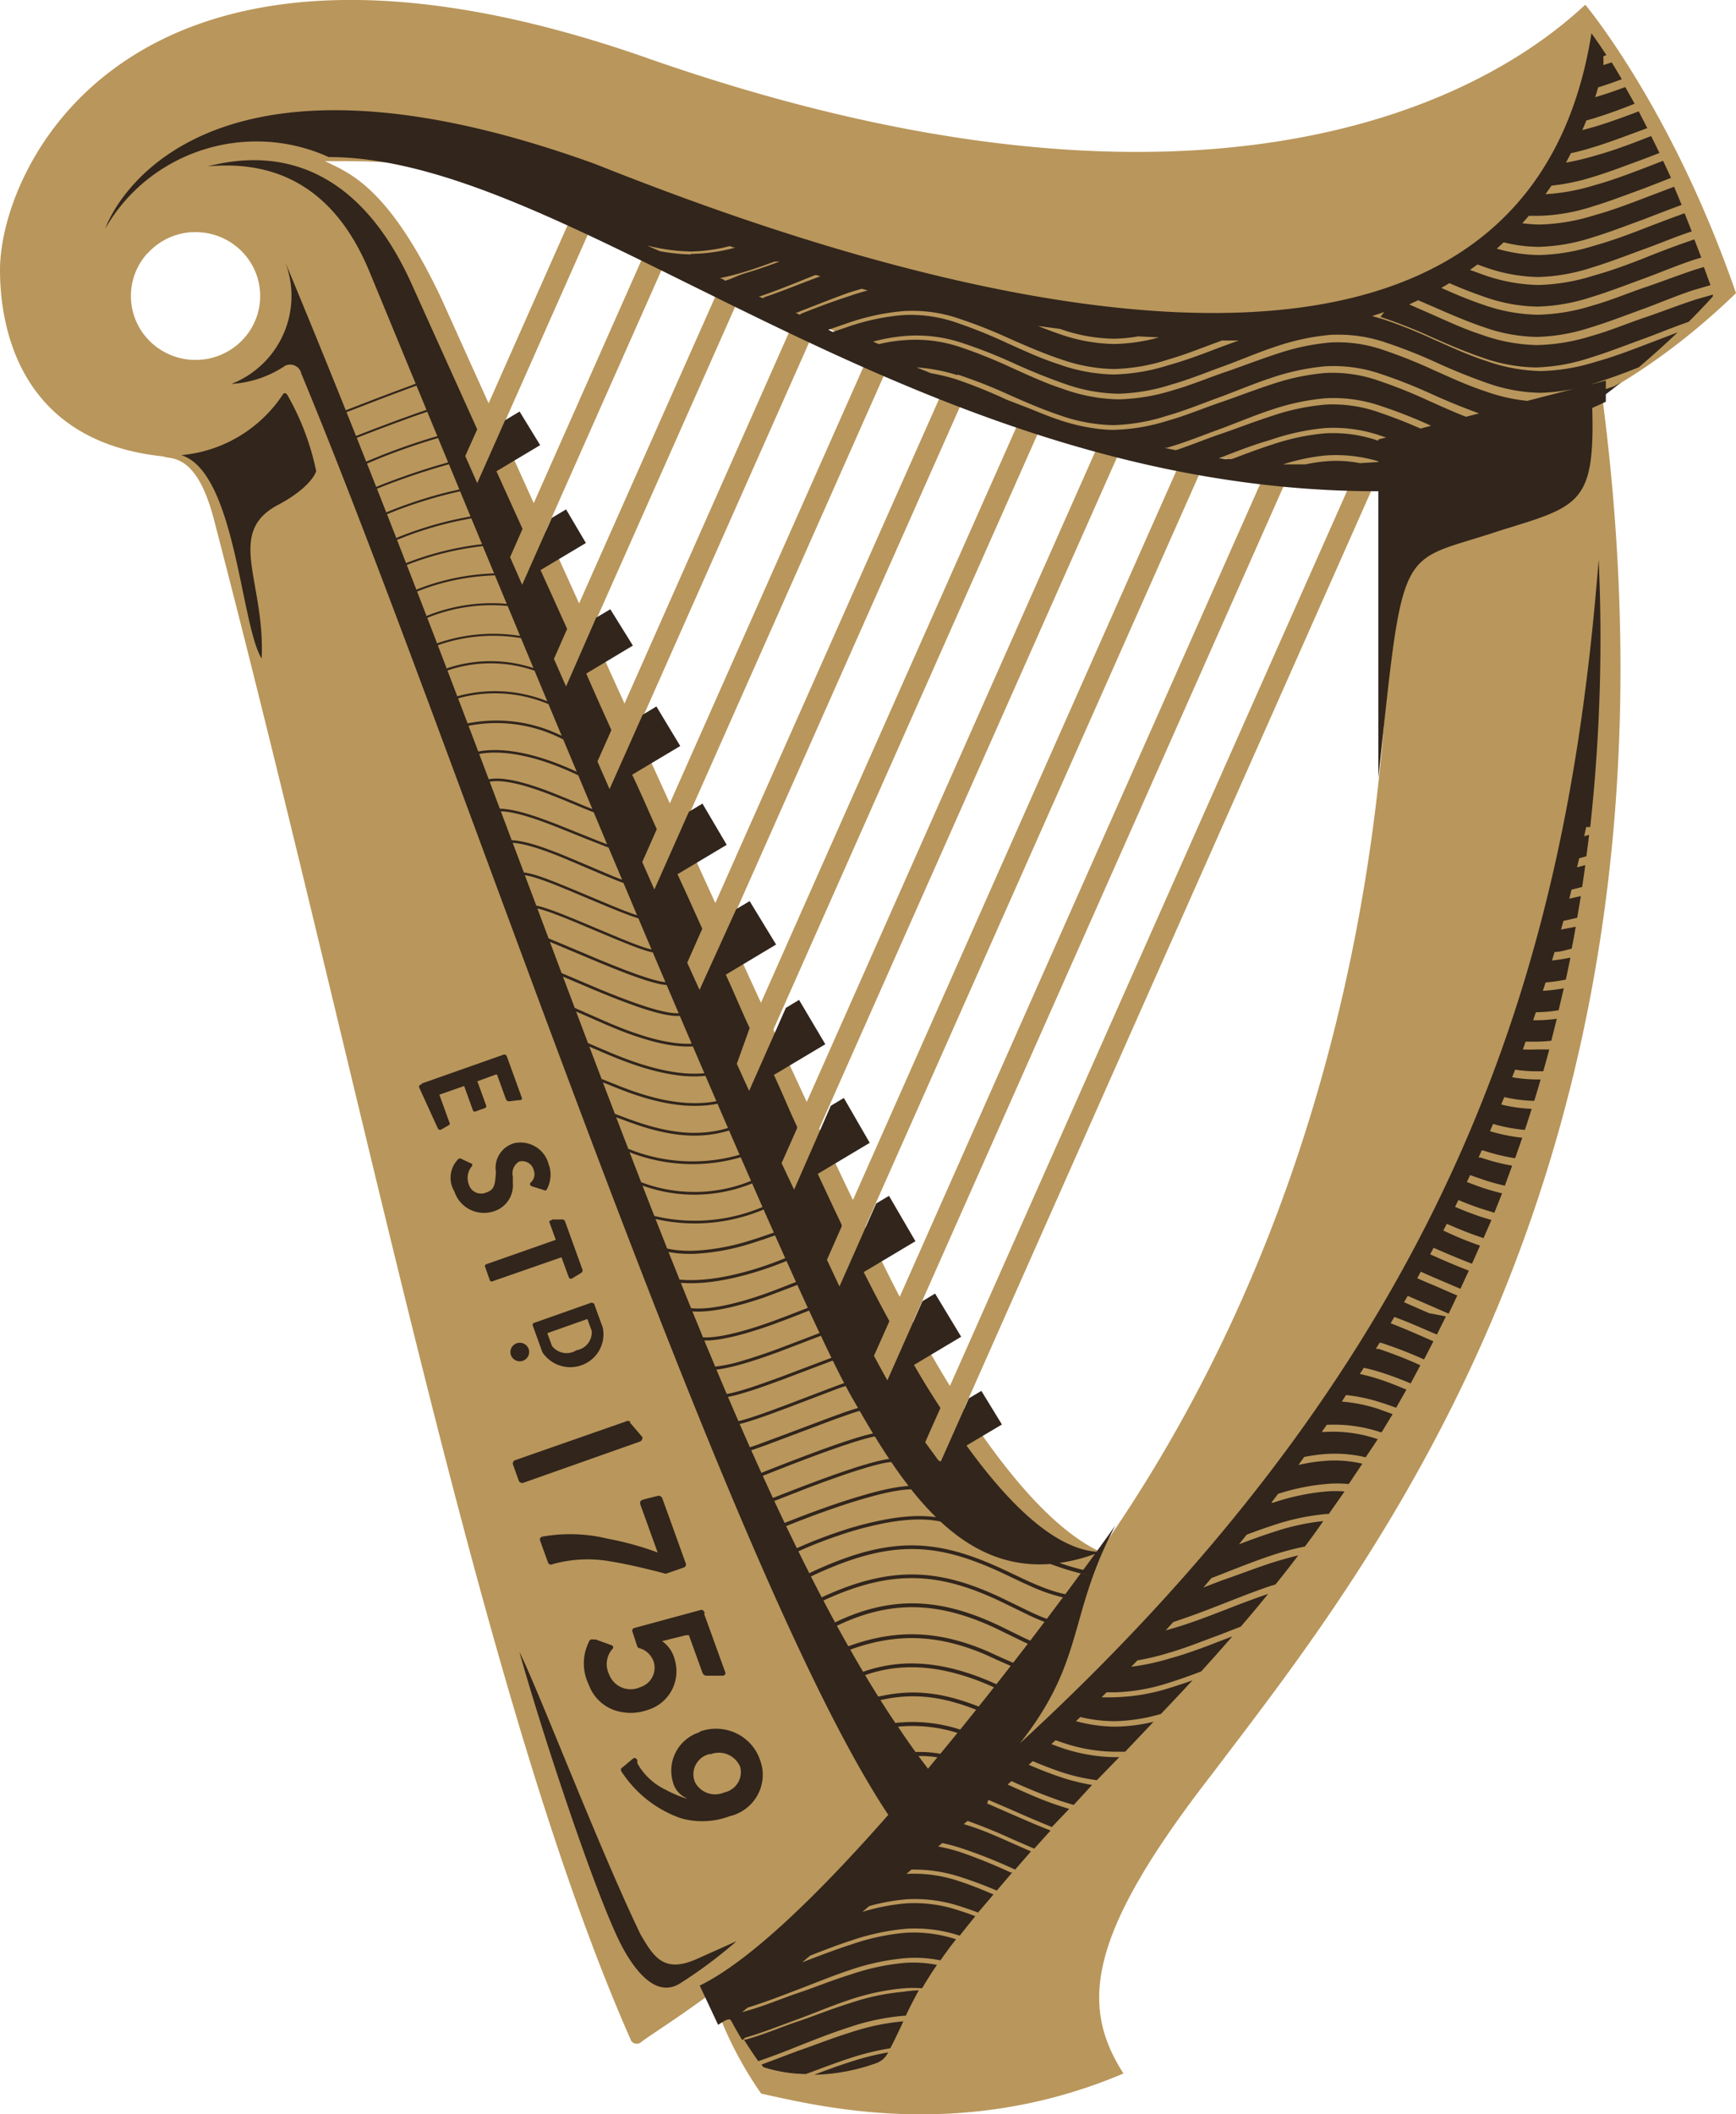 <svg width="46" height="56" fill="none" xmlns="http://www.w3.org/2000/svg"><path fill-rule="evenodd" clip-rule="evenodd" d="M17.14 1.535C30.767 6.306 38.6 3.305 42.006.125c0 0 2.3 2.733 3.994 7.639-1.158 1.12-2.348 1.998-3.554 2.67l-.002-.015c2.675 20.2-6.165 31.07-10.315 36.553-3.298 4.243-3.532 6.123-2.36 7.946-4.314 1.837-8.138.847-9.598.534a9.922 9.922 0 01-1.322-2.663c-.925.684-1.58 1.086-1.86 1.297a.177.177 0 01-.168.037.174.174 0 01-.119-.123c-3.955-8.975-6.928-24.472-11.034-40.243-.409-1.563-.973-1.621-1.338-1.65a.373.373 0 01.078-.01C.432 11.731 0 8.534 0 7.147c0-2.76 3.513-10.384 17.14-5.613zM36.672 12.24L25.548 37.303c1.072 1.648 2.34 3.198 3.592 3.791l.012-.018c8.906-12.703 7.637-27.299 7.586-28.843l-.066.007zm-2.407.069l-10.074 22.7c.293.542.623 1.12.98 1.7l10.837-24.415c-.584.034-1.166.038-1.743.015zM22.931 32.49c.177.387.492 1.056.909 1.858l9.794-22.076a20.647 20.647 0 01-1.643-.19L22.93 32.49zm-1.225-2.598c.353.755.656 1.397.895 1.891l8.787-19.803a25.173 25.173 0 01-1.579-.343l-8.103 18.255zm-1.214-2.621c.314.682.611 1.325.885 1.915l7.855-17.7a31.542 31.542 0 01-1.529-.462l-7.211 16.247zm-1.21-2.636c.302.662.598 1.306.882 1.924l6.98-15.724a41.43 41.43 0 01-1.491-.55l-6.372 14.35zm-1.207-2.643l.879 1.926 6.152-13.851a59.697 59.697 0 01-1.465-.616l-5.566 12.54zm-1.2-2.638c.217.48.437.962.656 1.443l.218.48 5.353-12.062c-.539-.238-1.052-.47-1.535-.687l.094.042-4.787 10.784zm-1.204-2.652l.877 1.932L21.12 8.322l-1.436-.658-4.013 9.038zm-1.202-2.655l.876 1.935 3.803-8.562c-.516-.234-.999-.45-1.45-.65l-3.229 7.277zm-1.195-2.644l.869 1.923 3.014-6.796a97.25 97.25 0 00-1.446-.622l-2.437 5.495zM8.61 4.267l.027.013c.645.313 1.683.702 3.072 3.657l.554 1.229.148.329.536 1.187 2.218-5c-2.31-.945-3.51-1.259-4.69-1.363l-.153-.012c-.46-.034-.923-.04-1.455-.04H8.61zM5.078 6.15a1.732 1.732 0 00-.104.009 1.71 1.71 0 00-1.058.546 3.4 3.4 0 00-.015.01c-.269.3-.432.693-.432 1.125 0 .935.767 1.693 1.712 1.693.946 0 1.713-.758 1.713-1.693S6.127 6.148 5.18 6.148l-.103.003z" fill="#B9965B"/><path fill-rule="evenodd" clip-rule="evenodd" d="M23.231 54.64c-.53.193-1.09.298-1.654.312.311-.12.627-.236.944-.337.33-.11.668-.195 1.012-.255a.552.552 0 01-.302.28zm.625-.93c-.082.174-.166.349-.265.54a6.95 6.95 0 00-1.104.274c-.394.13-.779.279-1.134.409a3.844 3.844 0 01-1.124-.183l-.053-.067c.311-.116.642-.24.973-.366.457-.154.885-.332 1.372-.48a6.053 6.053 0 011.415-.3l-.08.174zm.144-.32h-.064a6.13 6.13 0 00-1.459.312c-.467.15-.92.332-1.372.51a19.81 19.81 0 01-1.012.38 11.487 11.487 0 01-.38-.572h.05c.471-.13.924-.327 1.38-.481.458-.154.886-.332 1.373-.481a6.01 6.01 0 011.416-.303c.136-.023.275-.035.413-.039-.131.24-.243.457-.345.674zM10.908 7.523l1.737 3.848-.317.707.317.717.739-1.664.384-.231.545.89-1.158.692.691 1.525-.33.75.32.731.784-1.77.38-.226.525.89-1.202.717.705 1.558-.35.794.321.73.798-1.822.375-.222.598.962-1.236.741c.234.534.424.962.667 1.496l-.37.832.321.731.876-1.967.365-.221.632 1.048-1.274.76c.248.52.408.904.652 1.443l-.385.87.321.727.915-2.059.36-.216.642 1.092-1.304.779c.258.553.41.9.657 1.443l-.399.9.326.72.973-2.14.355-.211.701 1.15-1.333.798c.258.562.384.88.632 1.414l-.34.947.326.717.973-2.198.35-.212.696 1.174-1.362.813c.267.577.37.851.613 1.37v.044l-.41.923.332.702.973-2.222.345-.206.686 1.188-1.377.822c.287.616.404.866.633 1.347v.048l-.39.88.332.707.973-2.198.34-.202.7 1.202-1.371.818c.121.236.048.091.121.236.175.346.365.702.56 1.063l-.409.918c.114.212.232.428.355.65l.93-2.097.335-.202.691 1.144-1.25.746c.272.471.408.688.7 1.14l-.404.909c.114.154.23.314.35.48l.064.03.744-1.674.331-.197.545.89-.939.557c1.148 1.587 2.389 2.79 3.542 2.819l-.097-.006c.32-.44.5-.696.5-.696-1.269 2.404-.792 3.573-2.53 5.771 11.886-10.928 14.538-21.25 15.336-31.35a45.919 45.919 0 01-.224 7.08h-.107l-.053.246.13-.039c-.022.19-.046.379-.072.568l-.19.053-.058.24.219-.058c-.025.198-.054.385-.083.578l-.282.072-.059.24.307-.072-.097.577-.365.082-.063.23.389-.076c-.033.195-.068.39-.107.582-.151.034-.302.087-.453.087l-.068.226c.163-.018.326-.043.487-.077-.04.197-.078.39-.122.582a4.49 4.49 0 01-.535.076l-.073.222a4.29 4.29 0 00.555-.068l-.137.582c-.2.034-.4.051-.603.053l-.073.212h.083c.182 0 .364-.013.545-.039l-.146.582a3.57 3.57 0 01-.4.024h-.282l-.072.207c.12.006.24.006.36 0h.34a26.69 26.69 0 01-.16.578h-.185c-.188 0-.375-.015-.56-.044l-.078.202c.21.037.424.056.638.058h.117c-.056.19-.112.378-.17.567a3.823 3.823 0 01-.794-.1l-.082.197c.264.065.535.103.807.115-.058.19-.118.375-.18.558a4.457 4.457 0 01-.842-.159l-.082.193a4.8 4.8 0 00.856.173l-.19.543a5.212 5.212 0 01-.846-.206h-.04l-.082.187h.054c.272.094.552.166.836.216l-.194.53a5.77 5.77 0 01-.574-.16l-.346-.12-.087.183.365.135c.188.064.377.119.569.164l-.205.514-.296-.091a7.622 7.622 0 01-.657-.246l-.088.183c.22.092.448.183.677.26l.287.087-.21.48-.244-.084c-.244-.089-.488-.19-.729-.295l-.092.178c.302.144.632.283.973.399l-.214.48c-.34-.13-.676-.273-1.017-.422l-.092.173c.335.149.676.298 1.026.432l-.224.481-.754-.322-.296-.13-.093.173.311.135c.263.106.497.217.75.322l-.229.481-.438-.192-.647-.279-.097.168.661.289.448.087-.238.48-.112-.047c-.336-.145-.672-.294-1.017-.419l-.097.168c.345.13.69.284 1.031.433l.102.044-.248.48a11.325 11.325 0 00-1.143-.442h-.034l-.102.163h.077c.376.125.745.27 1.105.433l-.258.481a9.07 9.07 0 00-.788-.293 4.456 4.456 0 00-.453-.12l-.107.163c.165.035.327.079.487.13.263.082.5.183.749.284l-.272.48c-.137-.047-.278-.1-.419-.143-.295-.096-.6-.16-.91-.193l-.111.173c.33.027.657.093.973.197l.374.135-.292.481h-.024a3.893 3.893 0 00-1.43-.197l-.132.188h.097c.471-.026.942.04 1.387.192l-.321.48a3.522 3.522 0 00-1.075-.086c-.187.015-.372.04-.555.077l-.15.212c.236-.055.477-.092.72-.11a3.24 3.24 0 01.972.076l-.36.539a3.202 3.202 0 00-.608 0c-.43.04-.854.126-1.265.26l-.18.235h.049a6.047 6.047 0 011.406-.298c.162-.013.325-.013.486 0l-.418.597h-.068a6.149 6.149 0 00-1.46.317c-.218.072-.433.15-.647.23l-.204.256c.302-.116.603-.226.905-.322.43-.147.876-.245 1.328-.294-.156.228-.318.452-.486.674-.298.06-.593.139-.881.235-.462.154-.92.337-1.372.515l-.224.086-.214.25.487-.187c.452-.154.905-.332 1.367-.481.219-.067.438-.13.661-.183-.2.263-.402.52-.603.77l-.112.033c-.462.154-.963.356-1.372.515-.408.159-.812.313-1.226.447l-.2.222.103-.03c.472-.13.973-.322 1.382-.48.408-.159.817-.318 1.23-.457-.243.298-.484.587-.724.866l-.565.22c-.452.164-.88.342-1.367.482a6.438 6.438 0 01-.807.192l-.166.169a6.07 6.07 0 001.017-.217c.472-.13.93-.303 1.382-.48l.282-.107c-.282.323-.555.63-.827.929-.292.11-.584.216-.88.307-.458.15-.935.232-1.416.246h-.21l-.131.13c.113.005.227.005.34 0a5.174 5.174 0 001.46-.246c.204-.062.409-.13.608-.202-.288.311-.567.608-.837.89-.4.118-.813.183-1.23.192a3.935 3.935 0 01-.905-.11l-.117.11c.333.091.676.14 1.021.145.35-.003.698-.047 1.037-.13l-.754.794h-.302a4.421 4.421 0 01-1.41-.26l-.132-.044-.112.102.194.072c.468.17.962.262 1.46.274h.146l-.594.61a5.197 5.197 0 01-.973-.225 11.167 11.167 0 01-.725-.28l-.107.097c.258.11.521.216.789.308.29.1.587.176.89.226l-.487.529-.335-.101a14.84 14.84 0 01-1.314-.53l-.102.092.22.099c.367.164.732.327 1.137.459l.273.087-.458.48a37.88 37.88 0 01-1.123-.48l-.56-.24-.034.095.608.265c.355.154.71.312 1.075.452l-.433.48-.588-.254a13.987 13.987 0 00-1.178-.481l-.102.087c.419.12.827.298 1.231.48l.55.241-.419.481-.077-.034a13.477 13.477 0 00-1.367-.538 4.982 4.982 0 00-.487-.13l-.107.091c.192.036.383.084.57.144.458.157.908.339 1.347.544h.044l-.41.48a10.58 10.58 0 00-.948-.355 3.971 3.971 0 00-1.313-.202l-.132.115c.479-.025.958.042 1.411.198.302.1.599.22.895.346l-.408.48a8.46 8.46 0 00-.453-.158 3.82 3.82 0 00-1.46-.192 5.263 5.263 0 00-.972.178l-.18.154a5.569 5.569 0 011.162-.226 3.7 3.7 0 011.421.197c.141.043.272.091.409.144-.151.183-.287.356-.414.515a3.792 3.792 0 00-1.42-.183c-.498.045-.988.15-1.46.313-.37.12-.73.26-1.085.399l-.21.178c.439-.169.877-.337 1.324-.481.458-.158.933-.26 1.416-.303.453-.027.907.032 1.338.173-.156.197-.292.385-.414.558a3.37 3.37 0 00-.934-.058c-.497.045-.988.15-1.46.313-.466.154-.929.346-1.371.514-.443.169-.886.342-1.338.481l-.04.03-.116.095.141-.043c.472-.13.925-.327 1.382-.48.457-.155.885-.333 1.372-.482a6.1 6.1 0 011.416-.303c.286-.02.574-.003.856.053-.156.226-.282.433-.394.62a3.04 3.04 0 00-.487 0c-.497.045-.988.15-1.46.313-.466.154-.919.351-1.371.515-.453.163-.886.341-1.372.48l-.073.068a9.45 9.45 0 01-.297-.52c-.053-.1-.253.058-.345.111l-.487-1.039c1.357-.662 3.204-2.483 4.997-4.522-2.296-3.448-5.367-11.182-8.37-19.186l-.344-.918-.514-1.378-.34-.917C11.758 19.71 9.648 13.9 7.984 9.895a.299.299 0 00-.163-.208.305.305 0 00-.265 0 2.863 2.863 0 01-1.426.482 2.502 2.502 0 001.426-3.232l.227.547c.473 1.141.932 2.269 1.379 3.383l.766-.296.637-.24.379-.14.071-.027c-.595-1.442-1.03-2.5-1.231-2.982-1.075-2.593-2.914-2.9-4.282-2.775.993-.25 3.674-.731 5.406 3.116zM16.97 51.23c.345.592.617 1.044 1.483.66l1.066-.477c-.469.409-.968.782-1.494 1.116-.486.308-1.002 0-1.513-.919-.652-1.188-2.116-5.598-2.748-7.854.486.962 2.111 5.204 3.206 7.474zm2.53-5.326c.3.14.53.394.637.704.117.303.095.641-.059.928a1.136 1.136 0 01-.744.568 2.07 2.07 0 01-1.294.053 3.084 3.084 0 01-1.523-1.164.35.35 0 01-.053-.082.067.067 0 010-.077l.078-.062.218-.183a.079.079 0 01.073-.024c.028.01.048.034.054.062v.073c.17.305.431.551.75.702.181.1.374.18.573.24l-.044-.029a.631.631 0 01-.335-.413 1.066 1.066 0 01.7-1.318l.015-.02c.31-.113.655-.098.954.042zm-.696.57l.014-.02a.554.554 0 00-.381.284.542.542 0 00-.018.471.602.602 0 00.774.265.555.555 0 00.358-.252.54.54 0 00.06-.431.615.615 0 00-.808-.318zm5.533.035c.084.114.168.226.253.336l.248-.3a2.895 2.895 0 00-.39-.036h-.11zm-.076-.104l-.13.006a3.12 3.12 0 01.786.04l.454-.553a3.967 3.967 0 00-1.575-.165c.151.232.308.455.465.672zm-.899-1.385l-.032.008c.13.207.262.41.395.607l-.102.012a4.071 4.071 0 011.82.163l.423-.526c-.923-.361-1.613-.418-2.313-.3l-.19.037zm-4.69-2.293l-.014.019.554 1.53a.081.081 0 010 .076.078.078 0 01-.068.03h-.399a.122.122 0 01-.13-.073l-.361-1h-.073l-.637.158a.856.856 0 01.34.51 1.066 1.066 0 01-.71 1.308c-.298.11-.626.11-.924 0a1.117 1.117 0 01-.648-.663 1.281 1.281 0 010-1.13.091.091 0 01.046-.062.094.094 0 01.076-.006h.063l.414.15c.02.004.036.019.044.038a.072.072 0 01-.013.062l-.017.015a.61.61 0 00-.077.654.61.61 0 00.832.341.538.538 0 00.355-.659.56.56 0 00-.316-.349l-.059-.021a.082.082 0 01-.058-.036l-.01-.022-.068-.211-.054-.164a.082.082 0 010-.067.088.088 0 01.059-.039l1.77-.48c.045.01.078.046.083.09zm4.314 1.619l-.063.021c.116.194.232.384.35.57l.146-.031c.766-.149 1.507-.103 2.513.294.138-.171.273-.342.406-.51-1.318-.593-2.348-.644-3.248-.377l-.104.033zm-.456-.652c.113.198.226.393.34.585l.03-.011.106-.035a4.13 4.13 0 01.054-.016c.93-.276 1.99-.222 3.342.391.13-.164.256-.326.38-.485l-.365-.16-.294-.135-.142-.06c-1.105-.443-2.156-.532-3.391-.097l-.06.023zm-.354-.634c.1.184.202.366.303.544l-.089.033c1.336-.513 2.457-.434 3.635.04l.139.058.39.178.276.12.016.007.39-.504a5.202 5.202 0 01-.083-.036l-.796-.387c-1.413-.653-2.663-.77-4.145-.07l-.036.017zm5.083-.281l-.66-.322c-1.64-.796-2.897-.926-4.74-.084l-.04.02c.102.195.205.388.309.578l-.117.057c1.53-.773 2.817-.7 4.246-.071l.23.105.624.306c.07.033.133.062.189.086l.377-.497a4.396 4.396 0 01-.239-.097l-.179-.081zm-5.771-1.025c.095.187.19.371.285.553l-.125.059c1.908-.916 3.202-.833 4.844-.067l.83.403.032.015c.14.065.267.117.384.16l.427-.569a4.522 4.522 0 01-.793-.268l-.284-.127-.424-.202c-1.795-.855-3-.966-5.085 0l-.091.043zm.692-1.07c-.281.096-.549.199-.793.302l-.232.101c.096.197.193.39.29.581l-.084.039c2.164-1.04 3.409-.977 5.199-.151l.635.3.063.029c.37.166.673.276.97.34l.408-.552.242.057a7.27 7.27 0 01-1.006-.292l-.038-.015c-1.162.09-2.106-.373-2.912-1.123-.374-.08-.832-.07-1.357.019a9.015 9.015 0 00-1.385.365zm-4.014.71a.086.086 0 01-.038.12l-.487.169s-.438-.12-.933-.227l-.176-.036a9.6 9.6 0 00-.35-.064 3.443 3.443 0 00-1.538.072.084.084 0 01-.121-.038l-.21-.582a.08.08 0 010-.068.097.097 0 01.068-.043c.574-.1 1.162-.08 1.727.058.423.079.837.191 1.241.336l.078.03-.457-1.266a.105.105 0 010-.086.097.097 0 01.04-.04l.028-.008.029-.01.345-.087a.107.107 0 01.137.058l.617 1.712zm10.84-.234a4.682 4.682 0 01-.933.236c.19.066.382.123.576.172l.055.012.31-.423-.007.003zm-4.883-1.713c-.343.011-.85.125-1.479.32-.195.06-.4.128-.61.201a25.8 25.8 0 00-.535.193l-.353.134-.315.126.283.584.046-.02.19-.083c.247-.104.516-.208.8-.305a9.087 9.087 0 011.4-.368c.472-.08.894-.098 1.253-.044a7.704 7.704 0 01-.66-.739h-.02zm-.529-.722a2.285 2.285 0 00-.27.048l-.172.043-.194.055-.216.066-.238.077-.257.088-.288.102-.157.057-.412.154-.873.34c.091.196.183.39.274.582l.322-.127.085-.033a27 27 0 01.805-.295c.212-.074.417-.141.613-.202l.146-.044.276-.08c.42-.115.77-.184 1.037-.199a11.67 11.67 0 01-.458-.634l-.023.002zm-.45-.673a1.908 1.908 0 00-.059.013l-.135.034-.16.046-.182.056-.313.103-.234.082-.253.09-.363.134-.476.181-.696.273-.062.025.269.586.44-.172.438-.169.414-.154.31-.112.27-.094.252-.084.23-.073.208-.06.186-.05.163-.037c.064-.013.121-.023.172-.029a17.231 17.231 0 01-.382-.595l-.037.006zm-6.452-.37l.044.047.287.337v.024s0 .063-.068.092l-3.075 1.087a.099.099 0 01-.136-.058l-.15-.419a.092.092 0 01.063-.12l2.919-1.02a.108.108 0 01.13.01l-.014.02zm6.021-.295l-.177.057-.405.143-1.862.699-.321.113-.042.013.269.598.21-.084.552-.216.477-.18.365-.136.378-.134.226-.077.3-.097.174-.051a4.49 4.49 0 01.078-.021l.138-.035.06-.012a28.008 28.008 0 01-.229-.384l-.124-.213-.067.017zm-.471-.623l-1.407.535-.48.177-.297.103-.167.054-.143.044a3.326 3.326 0 01-.063.017l-.085.022c.09.207.18.413.271.617h.001l.149-.05.806-.299 1.19-.448.372-.134.167-.056.13-.04.05-.013-.1-.174-.067-.116a10.433 10.433 0 01-.161-.295l-.166.056zm-.216-.713l-1.301.492-.37.135-.246.086-.22.073-.197.06-.173.05-.147.035-.082.016c.092.216.184.43.277.642l.046-.011.118-.032.141-.043.166-.055.189-.065.214-.077.366-.135 1.267-.483.253-.092.041-.014a26.75 26.75 0 01-.3-.595l-.042.013zm-1.362-.255l-.296.106-.14.049c-.523.178-.942.29-1.244.325.091.217.182.432.273.644a2.6 2.6 0 00.246-.054l.17-.048.195-.06.218-.073.242-.085.368-.133 1.316-.498.02-.006c-.088-.18-.182-.375-.28-.584l-1.088.416zm-4.979-1.284a.054.054 0 01.068.048l.22.606a.869.869 0 01-.53.98.886.886 0 01-1.071-.33l-.253-.703a.052.052 0 01-.002-.043.053.053 0 01.03-.03l1.538-.543v.015zm5.233.404l-.232.088-.24.088c-.206.073-.404.138-.592.194-.495.147-.9.226-1.192.218l.29.694-.063.004a3.87 3.87 0 00.784-.161l.253-.077.274-.09.285-.1.426-.16.806-.307a82.561 82.561 0 01-.278-.595l-.52.204zm-6.897.907a.249.249 0 01-.482.07.243.243 0 01.068-.265.25.25 0 01.273-.04c.09.043.147.136.141.235zm.482-.513l.122.337a.49.49 0 00.652.115.482.482 0 00.403-.51l-.116-.317-1.061.375zm6.406-1.194l-.505.191-.165.06a9.31 9.31 0 01-.827.244c-.408.098-.761.143-1.049.124h-.016l.281.686c.283.015.694-.062 1.202-.213.125-.037.254-.078.387-.123l.26-.091.34-.127.588-.228-.278-.608-.218.085zm-.2-.665a9.083 9.083 0 01-.922.308c-.603.166-1.17.25-1.671.223l-.075-.005c.09.225.18.45.271.671l-.043-.004c.293.038.674-.004 1.123-.112.26-.062.533-.145.82-.243l.276-.1.604-.234-.251-.557-.132.053zm-5.277.17a.072.072 0 01-.034.092l-.044.03-.2.12a.063.063 0 01-.053 0 .063.063 0 01-.027-.026l-.196-.537-1.825.635a.054.054 0 01-.078-.039l-.121-.342a.052.052 0 01.039-.072l1.834-.644-.068-.188-.098-.269a.043.043 0 010-.038.083.083 0 01.04-.023l.024-.002v-.019h.253a.083.083 0 01.097.058l.457 1.265zm4.808-.797l-.343.112-.048.014a5.887 5.887 0 01-1.416.257c-.248.01-.48-.003-.695-.043l-.024-.005.293.733-.031-.003c.525.053 1.135-.029 1.79-.209.242-.066.478-.143.706-.226l.207-.079.128-.051-.27-.603-.297.103zm.063-.819c-.895.395-1.892.5-2.848.3l-.085-.019.308.782-.047-.01c.241.058.509.08.799.067a5.844 5.844 0 001.396-.253l.292-.093.387-.133c-.089-.199-.18-.403-.271-.611l.069-.03zm-.312-.687a4.06 4.06 0 01-2.948.09l-.018-.006c.104.27.209.537.313.803l-.034-.008a4.61 4.61 0 002.803-.188l.097-.04-.275-.626.062-.025zm-5.444-.438v-.024a.818.818 0 01-.03.59l-.034.07a.064.064 0 01-.063.01l-.02-.01-.296-.092a.078.078 0 01-.053-.039c-.008-.01-.01-.023-.008-.035l.008-.018a.296.296 0 00.092-.336A.313.313 0 0014 30.8a.32.32 0 00-.241-.036.359.359 0 00-.17.394v.173a.721.721 0 01-.487.746.83.83 0 01-.642-.037.816.816 0 01-.419-.482.7.7 0 01.083-.837.074.074 0 01.097-.03l.287.135a.07.07 0 01.006.04l-.006.018a.477.477 0 00-.087.481.338.338 0 00.18.215.344.344 0 00.282.006c.199-.071.23-.167.253-.47l.005-.073a.678.678 0 01.486-.765.776.776 0 01.588.109.76.76 0 01.332.492zm2.442.43l-.069-.025c.929.372 1.964.38 2.896.025l.084-.034-.273-.625.068-.02a4.576 4.576 0 01-2.94-.085l-.073-.03.307.795zm-.342-.885l-.028-.01c.915.38 1.93.449 2.887.195l.091-.026-.279-.642.076-.023c-.783.258-1.553.189-2.466-.11l-.248-.087-.353-.13.32.833zm-.354-.924l.412.154.085.03c.914.32 1.676.42 2.438.209l.061-.019-.277-.641.058-.012a2.92 2.92 0 01-.424.06c-.625.043-1.278-.09-2.002-.351l-.203-.077-.466-.186.318.833zm-2.466-.424a.038.038 0 010 .038.068.068 0 01-.054.024h-.039l-.238.03a.092.092 0 01-.093-.063l-.233-.645h-.034l-.487.178.234.644a.052.052 0 01-.005.043.053.053 0 01-.034.025l-.243.086a.054.054 0 01-.073-.038l-.229-.635-.657.23.263.727a.057.057 0 01.01.055l-.01.017-.214.125a.07.07 0 01-.058 0 .049.049 0 01-.03-.029l-.496-1.087a.057.057 0 01.01-.056.059.059 0 01.053-.02V28.7l2.17-.765a.068.068 0 01.088.038l.399 1.102zm2.114-.5l.489.195.24.091c.714.258 1.358.389 1.971.347.094-.006.187-.017.278-.032l.063-.013-.289-.67.072-.008a3.199 3.199 0 01-.865-.015c-.46-.064-.945-.206-1.478-.413l-.248-.1a16.851 16.851 0 01-.129-.054l-.429-.184.325.856zm-.36-.95l.356.153.265.113.247.099c.528.205 1.008.345 1.461.409a3.3 3.3 0 00.714.029l.04-.005-.305-.71.088-.007c-.343.034-.739-.016-1.187-.137a8.297 8.297 0 01-.95-.327l-.285-.12-.76-.334c.106.28.21.56.316.836zm-.352-.932l.756.333.18.078c.41.172.771.303 1.114.395.385.104.73.154 1.034.144l.015-.001-.315-.738c-.224.021-.598-.064-1.105-.237l-.243-.087-.262-.098-.26-.102-.367-.15-.859-.365.312.828zm-.347-.922l1.035.439.253.103.26.102.256.096.238.084.22.073c.375.118.66.177.84.166-.107-.247-.213-.497-.32-.748a1.203 1.203 0 01-.187-.025l-.14-.034-.16-.046a5.623 5.623 0 01-.089-.027l-.193-.066-.214-.077a14.94 14.94 0 01-.115-.043l-.377-.148-.43-.177-1.188-.499.31.827zm-.345-.918l.28.115 1.024.432.373.152.371.146.113.042.212.077.19.064.169.052c.152.044.273.071.364.08l-.335-.789-.043-.009-.083-.021-.092-.028-.162-.055-.195-.073-.325-.13-.412-.172-.753-.317-.299-.122-.172-.066-.151-.057-.134-.046-.118-.037-.104-.029-.016-.003.298.794zm-.327-.87h.003l.094.023a2.3 2.3 0 01.05.014l.112.034.194.067.231.088.378.153 1.147.481.322.13.194.072.11.039.097.03.124.034-.35-.826-.04-.012-.162-.055-.196-.074-.324-.13-.412-.171-.753-.317-.3-.122-.171-.067-.152-.056-.133-.046-.118-.037-.104-.029-.093-.02a1.356 1.356 0 00-.042-.008h-.009l.303.805zm-.594-1.58l.268.712v-.009l.04.006.084.015.094.023.051.014.112.034.194.067.23.088.378.153 1.148.481.322.13.194.072.11.038.04.014-.36-.857-.034-.011-.155-.059-.353-.145-.987-.42-.265-.108c-.494-.193-.862-.3-1.142-.32l.031.082zm-.057-.151l-.068-.002c.255 0 .58.078 1.012.235l.247.093.131.052.341.142 1.006.427.219.087.038.014-.36-.854-.078-.028-.474-.186-.826-.332-.138-.054-.259-.096c-.452-.162-.791-.25-1.052-.263h-.027l.288.765zm-.584-1.55l.27.717-.017-.001c.302 0 .704.105 1.27.315l.274.104 1.096.44.218.083c-.116-.283-.236-.567-.355-.85l-.03-.01-.104-.04-.13-.052-.548-.228-.156-.063-.287-.112a9.197 9.197 0 00-.266-.095c-.526-.179-.938-.256-1.225-.21l-.01.002zm-.278-.735l.254.672-.052.01c.306-.077.751 0 1.334.197.13.044.264.094.408.15l.389.157.462.193.182.072.022.008-.374-.892.09.043c-1.159-.568-2.05-.711-2.655-.62l-.06.01zm29.868-18.51l-.078.03v.235l.22-.072c.084.138.173.287.267.447-.21.077-.418.15-.628.216-.024.082-.048.169-.078.26l.268-.083c.178-.058.355-.122.53-.186l.248.442c-.364.145-.734.28-1.109.395l-.17.048-.107.255.34-.092c.39-.12.774-.26 1.154-.404l.228.443-.087.033c-.453.164-.905.342-1.368.481-.19.058-.379.111-.569.15l-.131.25c.26-.046.516-.107.769-.183.471-.13.934-.303 1.386-.481l.102-.039.22.448-.41.158c-.452.164-.904.342-1.367.481a5.62 5.62 0 01-1.084.226l-.161.227a5.524 5.524 0 001.309-.241c.472-.13.934-.308 1.386-.48l.423-.164.21.452-.715.279c-.453.163-.905.341-1.368.48a5 5 0 01-1.406.246h-.277l-.175.197c.15.02.301.032.452.034a5.217 5.217 0 001.46-.246c.472-.13.934-.307 1.386-.48l.725-.275.2.481c-.34.125-.676.255-1.012.385-.453.164-.905.342-1.367.481a5 5 0 01-1.406.245 3.865 3.865 0 01-.93-.12l-.184.168c.362.106.736.163 1.114.169a5.221 5.221 0 001.46-.246c.471-.13.934-.303 1.386-.48.34-.13.676-.26 1.017-.38l.19.48c-.443.145-.842.318-1.295.481-.452.164-.905.342-1.367.481a4.994 4.994 0 01-1.406.246 4.424 4.424 0 01-1.396-.255l-.214-.077-.2.144.346.125c.468.17.961.262 1.46.274a5.21 5.21 0 001.459-.245c.472-.13.953-.308 1.386-.48a23.49 23.49 0 011.295-.482l.184.481-.19.058c-.471.154-.924.35-1.376.514-.453.164-.905.342-1.367.481a4.97 4.97 0 01-1.406.246 4.423 4.423 0 01-1.397-.255 11.725 11.725 0 01-.938-.366l-.215.125c.356.16.716.313 1.09.438.468.17.961.262 1.46.274a5.216 5.216 0 001.46-.245c.471-.13.928-.327 1.386-.481.457-.154.91-.332 1.367-.481l.195-.058.175.481-.448.13c-.472.154-.924.351-1.377.515-.452.163-.905.341-1.367.48a4.965 4.965 0 01-1.406.246 4.423 4.423 0 01-1.396-.255c-.457-.154-.9-.346-1.348-.543l-.404-.174-.238.111.56.245c.447.198.875.4 1.362.558.468.17.96.262 1.46.274a5.22 5.22 0 001.459-.245c.472-.13.93-.327 1.386-.48.458-.155.91-.333 1.367-.482l.453-.13v.048s-.233.265-.642.674c-.438.149-.827.317-1.28.48-.452.164-.905.342-1.367.482a4.975 4.975 0 01-1.406.245 4.423 4.423 0 01-1.396-.255c-.457-.154-.9-.346-1.348-.543a13.189 13.189 0 00-1.367-.54l.097-.129-.32.106.296.086c.459.155.909.335 1.348.54.447.196.875.398 1.362.557.468.17.961.262 1.46.274a5.21 5.21 0 001.459-.245c.472-.13.934-.308 1.387-.481l.783-.298c-.292.279-.638.591-1.027.923a15.69 15.69 0 01-1.298.462l.423-.11v.226l.218-.073.19-.106c-.132.105-.269.211-.408.317v.193h.005c-.132.068-.195.092-.365.169.073 2.573-.36 2.602-2.482 3.26l-.165.055c-2.503.812-2.35.224-3.021 6.482v-7.59h-.01c-6.993 0-12.875-2.827-17.848-5.286l-.57-.281C14.512 5.67 11.41 4.16 8.71 4.16 6.538 3.177 3.966 4 2.789 6.055c0 0 1.907-5.718 12.98-1.712C21.475 6.61 40.157 13.564 42.17.881c.107.15.243.342.394.577zm-30.15 17.765l.258.681h.001l.072-.013c.592-.089 1.443.04 2.537.55l-.358-.855.058.03a3.827 3.827 0 00-2.557-.396l-.011.003zm-.277-.727l.253.663-.134.029a3.899 3.899 0 012.617.295l.01.006-.35-.84.103.045a3.668 3.668 0 00-2.44-.215l-.059.017zm-.281-.738l.26.684-.09.025a3.728 3.728 0 012.475.106l-.337-.808.06.02a3.566 3.566 0 00-2.302-.05l-.066.023zm-.256-.668l.235.614-.082.027a3.625 3.625 0 012.34-.051l.041.013-.33-.793.08.014a4.439 4.439 0 00-2.17.136l-.114.04zm-3.992-6.638c.363.631.622 1.315.769 2.025 0 0-.102.41-1.002.89-1.416.74-.346 2.03-.443 4.074-.56-.904-.691-4.944-2.131-5.387a3.612 3.612 0 002.69-1.602s.049-.09.117 0zm3.713 5.912l.26.676-.046.015c.7-.254 1.453-.33 2.19-.221l.055.009c-.11-.267-.22-.532-.33-.794l.047.004a4.516 4.516 0 00-2.062.265l-.114.046zm1.882-1.128a6.067 6.067 0 00-2.011.375l-.141.055c.084.217.168.433.25.649l-.05.02a4.569 4.569 0 012.074-.35l.102.009-.313-.755.09-.003zm-.304-.784a7.972 7.972 0 00-1.952.446l-.169.065.254.654-.053.02a6.12 6.12 0 012.016-.447l.097-.004-.3-.722.107-.012zm-.334-.736a9.46 9.46 0 00-1.846.502l-.2.08.24.616-.067.026a8.016 8.016 0 011.95-.512l.13-.015-.284-.684.077-.013zm-.29-.722c-.613.13-1.214.31-1.798.535l-.223.091.246.629-.056.022a9.514 9.514 0 011.841-.559l.182-.034-.276-.666.083-.018zm-.315-.717c-.58.16-1.15.348-1.71.563l-.262.104.246.627-.068.027c.58-.243 1.179-.44 1.79-.587l.215-.048-.276-.668.065-.018zm-.248-.707a16.79 16.79 0 00-1.72.594l-.268.113.244.618-.074.03a18.358 18.358 0 011.704-.6l.276-.079-.267-.646.105-.03zm23.394.494c-.379.04-.752.119-1.114.235h.598c.175-.037.352-.065.53-.081.304-.027.61-.011.91.048l.394-.024.097-.006v-.018a3.866 3.866 0 00-1.415-.154zM11.27 10.923l-.313.108-.48.175-.503.188-.52.202.25.632-.067.028c.558-.242 1.13-.453 1.711-.633l.24-.072-.267-.646-.051.018zm23.842.414a6.202 6.202 0 00-1.46.318c-.457.13-.905.308-1.347.48l.17.025h.165c.355-.135.71-.27 1.07-.385a6.015 6.015 0 011.407-.298 3.67 3.67 0 011.406.197v-.034l.206-.053-.158-.052a3.87 3.87 0 00-1.294-.204l-.165.006zm0-.788a6.17 6.17 0 00-1.46.317c-.467.154-.92.351-1.372.515-.452.163-.88.341-1.367.48h-.068l.311.063c.4-.13.73-.274 1.183-.428.452-.154.905-.332 1.367-.48a5.997 5.997 0 011.406-.299 3.65 3.65 0 011.406.197c.459.155.909.335 1.347.539l-.225-.102.282-.074c-.35-.16-.709-.306-1.072-.435l-.279-.096a3.882 3.882 0 00-1.46-.197l.166-.006-.165.006zm-24.325-.245l-.6.225-1.005.388.252.63.521-.202.61-.229.486-.174.202-.07.048-.016-.265-.642-.249.09zm24.325-.602a6.166 6.166 0 00-1.46.318c-.467.154-.92.35-1.372.514-.452.164-.88.342-1.367.481a5.031 5.031 0 01-1.416.245 4.464 4.464 0 01-1.41-.26c-.458-.153-.9-.345-1.348-.543a13.211 13.211 0 00-1.367-.538v.019a4.662 4.662 0 00-1.08-.207l.38.154c.221.04.44.092.656.159.459.156.909.338 1.348.543l.613.236c.258.106.491.202.744.288.316.11.642.188.973.236.161.023.324.036.486.039a5.192 5.192 0 001.46-.246c.467-.13.93-.327 1.382-.48.452-.155.905-.333 1.367-.482a5.992 5.992 0 011.406-.298 3.67 3.67 0 011.406.197c.459.155.909.335 1.348.539.328.145.646.292.984.423l.347-.09a17.115 17.115 0 01-1.254-.511 13.428 13.428 0 00-1.367-.539 3.86 3.86 0 00-1.46-.197l.166-.006-.165.006zm.131-.832a6.147 6.147 0 00-1.46.317c-.467.154-.919.352-1.371.515-.453.164-.881.342-1.367.481a5.034 5.034 0 01-1.416.245 4.479 4.479 0 01-1.411-.26 16.07 16.07 0 01-1.348-.543 13.33 13.33 0 00-1.367-.539 3.826 3.826 0 00-1.46-.192 4.694 4.694 0 00-.91.154l.152.067c.25-.06.506-.096.763-.11.483-.028.965.039 1.421.197.46.156.91.338 1.348.543.442.198.87.4 1.357.558.468.17.961.263 1.46.274a5.192 5.192 0 001.46-.245c.466-.13.928-.327 1.38-.48.453-.155.906-.333 1.368-.482a6.033 6.033 0 011.406-.298 3.67 3.67 0 011.406.197c.459.155.909.335 1.348.539.447.197.875.4 1.362.558.356.129.727.213 1.104.252l1.24-.32a4.984 4.984 0 01-.894.106 4.424 4.424 0 01-1.397-.255 15.79 15.79 0 01-1.347-.543 13.389 13.389 0 00-1.367-.539 3.87 3.87 0 00-1.46-.197l.165-.006-.165.006zm-11.311-.63c-.498.044-.988.15-1.46.313l-.525.182.121.058.433-.149a6.053 6.053 0 011.416-.298 3.7 3.7 0 011.42.197c.46.156.91.338 1.348.543.443.198.871.4 1.358.558.468.17.96.263 1.46.275a5.181 5.181 0 001.459-.246c.467-.13.924-.303 1.381-.48l.482-.174h-.452l-.073.029c-.453.164-.88.341-1.367.481a5.029 5.029 0 01-1.416.245 4.453 4.453 0 01-1.411-.26c-.457-.153-.9-.346-1.348-.543a13.29 13.29 0 00-1.367-.539 3.811 3.811 0 00-1.46-.192l.165-.007-.164.007zm4.11.596c.469.17.962.263 1.46.275a4.744 4.744 0 001.207-.174l-.55-.028c-.218.039-.44.06-.662.062a4.473 4.473 0 01-1.41-.26l-.58-.077c.176.073.356.14.536.202zm-5.56-1.082c-.423.154-.847.322-1.255.481l-.117.048h-.034l.112.053.068-.038c.413-.164.807-.313 1.24-.452.161-.058.326-.106.487-.15h.024l-.175-.048-.35.106zm-.89-.466l-.487.197c-.326.13-.647.255-.973.365h-.03l.108.048h.029l-.005-.019.226-.078c.225-.08.448-.166.66-.249l.073-.029.544-.206-.097-.03h-.049zm-1.066-.361l-.173.063c-.224.082-.423.149-.61.206a6.59 6.59 0 01-.662.169l.117.053v.019c.18-.039.311-.13.57-.207.257-.077.534-.168.89-.303h-.132zm-3.04-.274c.269.05.542.08.817.086l.01-.014.198-.007c.331-.02.66-.073.979-.161h-.044l-.107-.039-.206.049a4.46 4.46 0 01-.84.095l-.194-.009a5.309 5.309 0 01-.954-.15l.34.15z" fill="#31251C"/></svg>